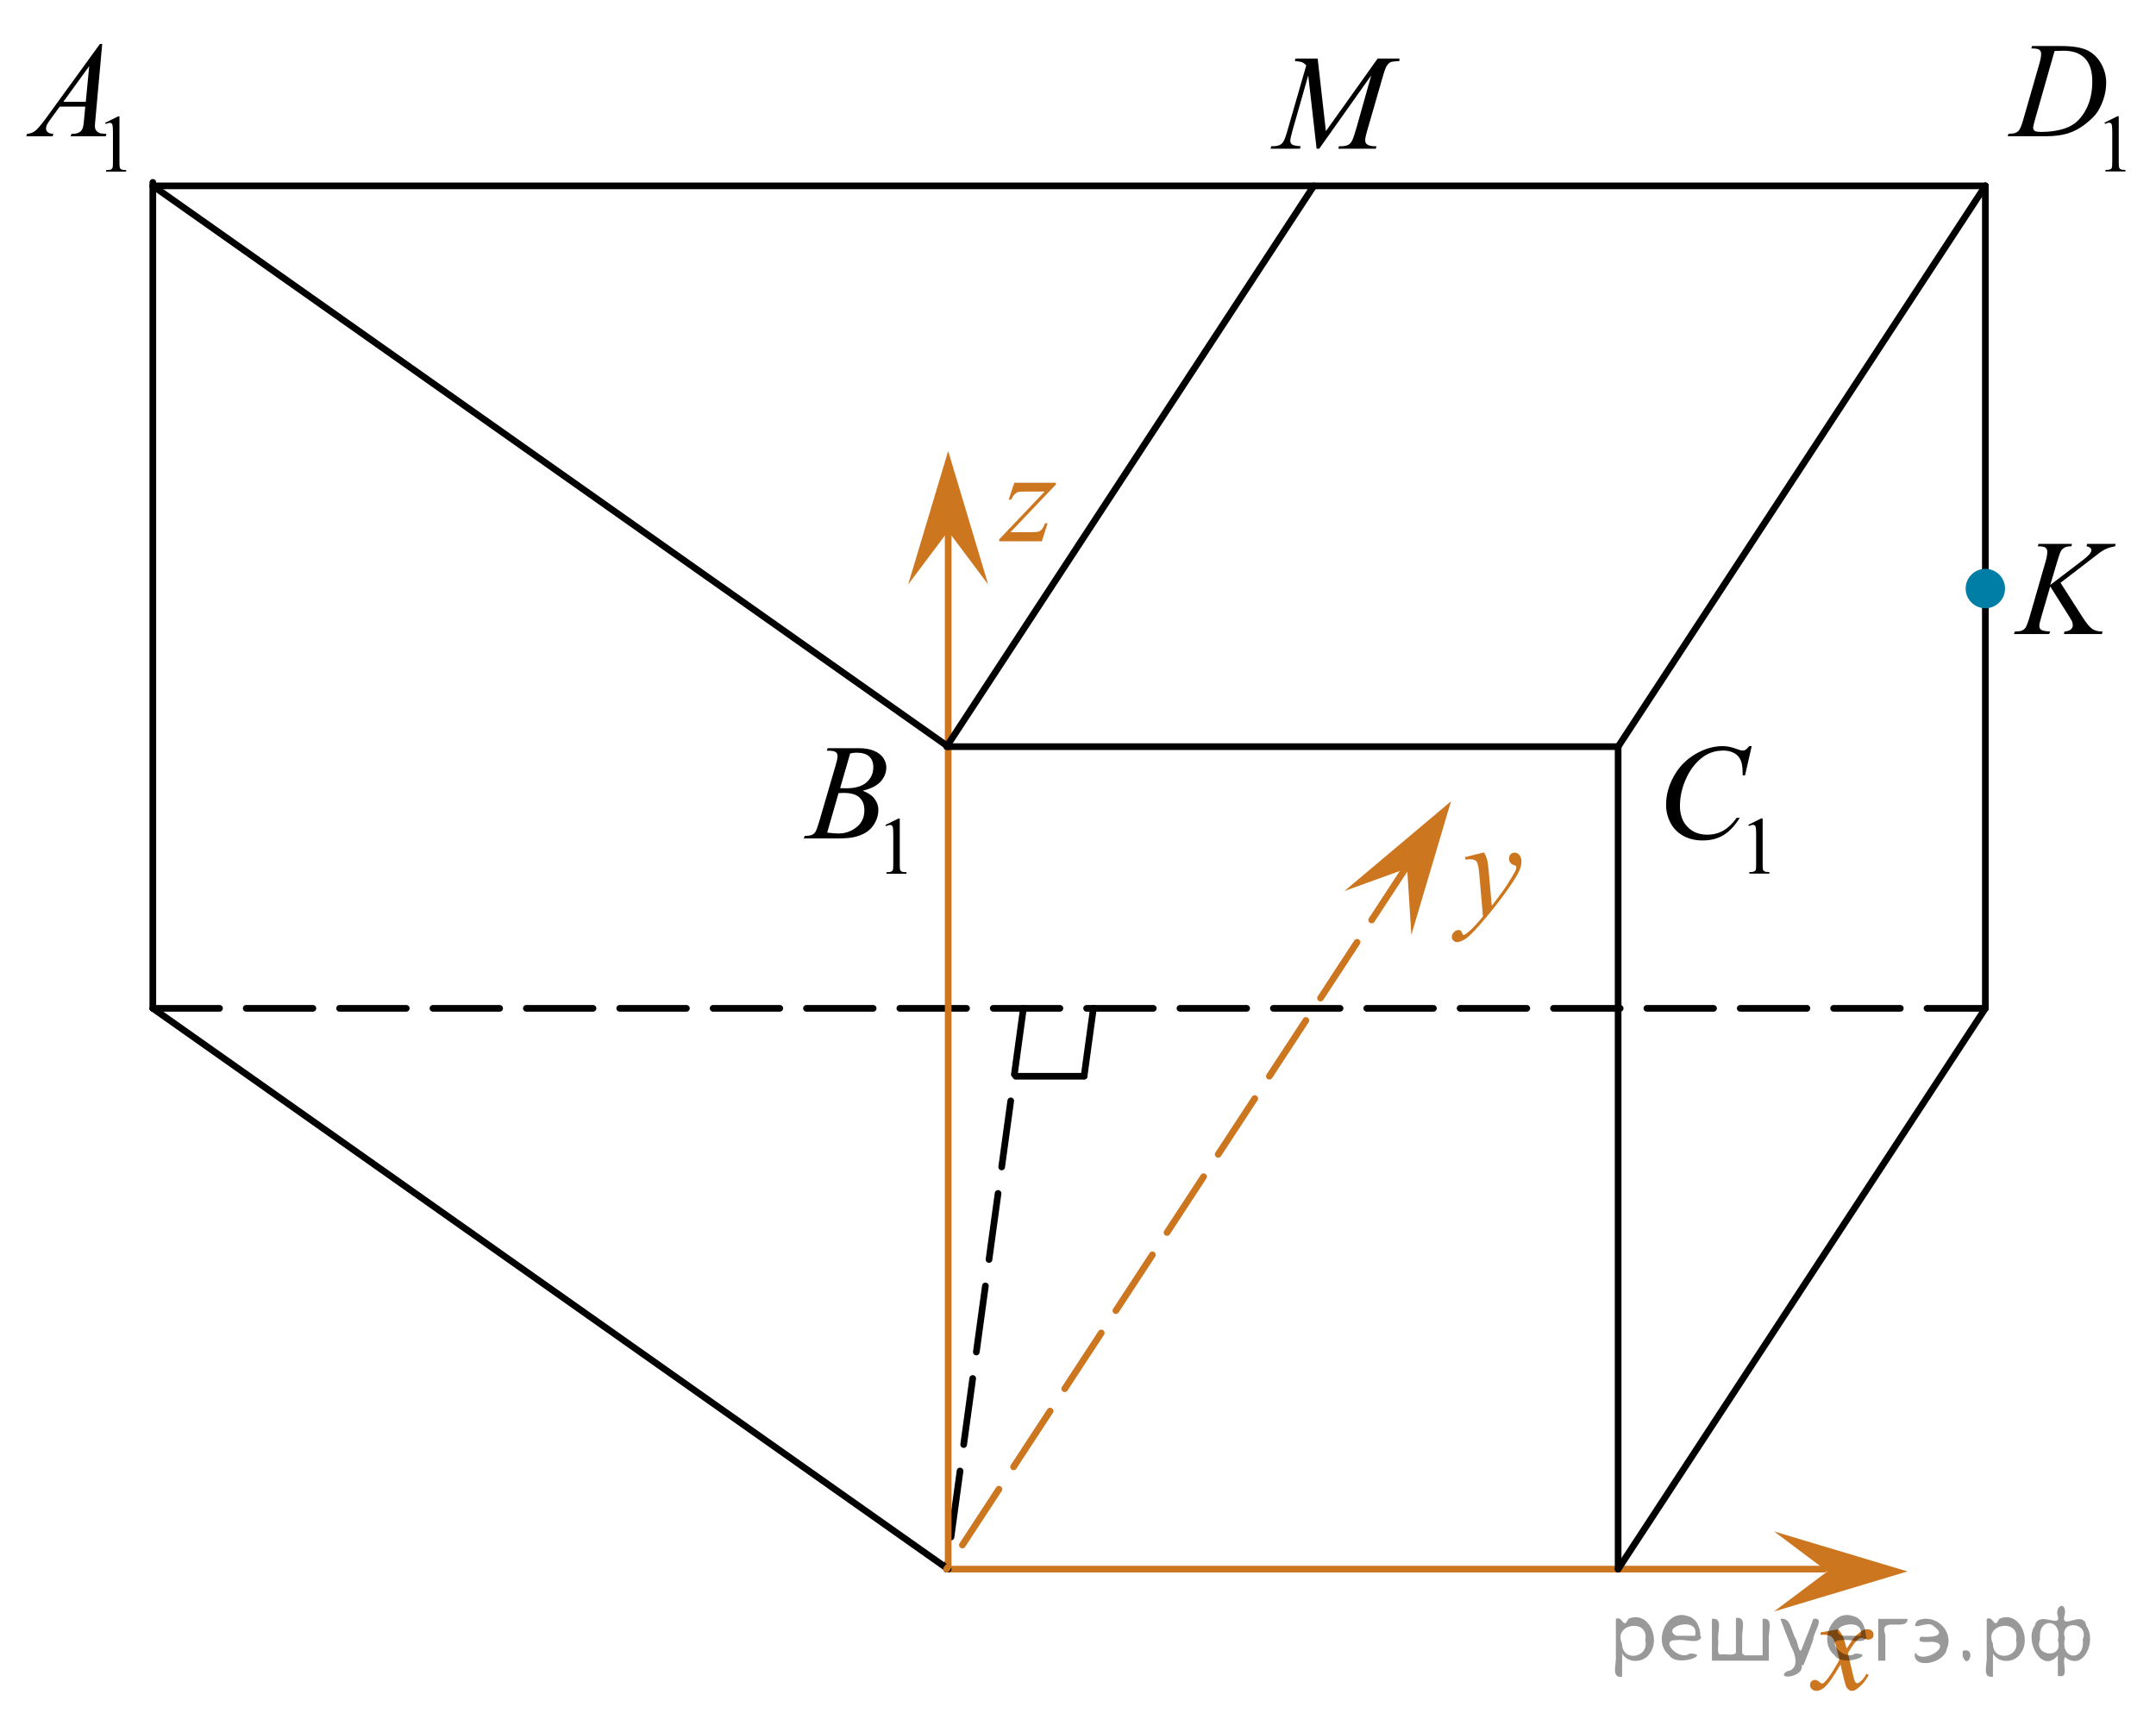 <?xml version="1.0" encoding="utf-8"?>
<!-- Generator: Adobe Illustrator 27.2.0, SVG Export Plug-In . SVG Version: 6.00 Build 0)  -->
<svg version="1.1" id="Слой_1" xmlns="http://www.w3.org/2000/svg" xmlns:xlink="http://www.w3.org/1999/xlink" x="0px" y="0px"
	 width="242.435px" height="194.055px" viewBox="0 0 242.435 194.055" enable-background="new 0 0 242.435 194.055"
	 xml:space="preserve">
<line fill="none" stroke="#000000" stroke-width="0.75" stroke-linecap="round" stroke-linejoin="round" stroke-miterlimit="10" stroke-dasharray="7.5,3" x1="115.079" y1="113.362" x2="106.442" y2="176.409"/>
<g>
	<g>
		<g>
			<g>
				<g>
					<g>
						<g>
							<g>
								<g>
									<g>
										<g>
											<g>
												<g>
													<g>
														<g>
															<defs>
																<rect id="SVGID_1_" width="17.896" height="22.289"/>
															</defs>
															<clipPath id="SVGID_00000031205905768955396540000000028428033064667025_">
																<use xlink:href="#SVGID_1_"  overflow="visible"/>
															</clipPath>
															<g clip-path="url(#SVGID_00000031205905768955396540000000028428033064667025_)">
																<g enable-background="new    ">
																	<path d="M11.823,13.806l1.462-0.723h0.146v5.135c0,0.341,0.014,0.554,0.042,0.638
																		c0.027,0.083,0.086,0.147,0.175,0.192s0.269,0.07,0.54,0.076v0.166H11.929v-0.166
																		c0.283-0.006,0.467-0.03,0.549-0.074c0.083-0.043,0.141-0.102,0.173-0.175
																		c0.033-0.073,0.049-0.292,0.049-0.657v-3.282c0-0.442-0.015-0.727-0.044-0.853
																		c-0.021-0.096-0.059-0.166-0.113-0.211c-0.055-0.044-0.12-0.066-0.197-0.066
																		c-0.109,0-0.261,0.046-0.456,0.139L11.823,13.806z"/>
																</g>
															</g>
														</g>
													</g>
												</g>
											</g>
										</g>
									</g>
								</g>
							</g>
						</g>
					</g>
				</g>
			</g>
		</g>
	</g>
	<g>
		<g>
			<g>
				<g>
					<g>
						<g>
							<g>
								<g>
									<g>
										<g>
											<g>
												<g>
													<g>
														<g>
															<defs>
																<rect id="SVGID_00000125603675874787486300000014387743788701896066_" width="17.896" height="22.289"/>
															</defs>
															<clipPath id="SVGID_00000029009167591774266450000012617852813950921350_">
																<use xlink:href="#SVGID_00000125603675874787486300000014387743788701896066_"  overflow="visible"/>
															</clipPath>
															<g clip-path="url(#SVGID_00000029009167591774266450000012617852813950921350_)">
																<g enable-background="new    ">
																	<path d="M11.493,4.945l-0.761,8.44c-0.04,0.394-0.06,0.653-0.06,0.778
																		c0,0.199,0.037,0.352,0.111,0.456c0.093,0.144,0.22,0.252,0.38,0.321
																		c0.16,0.07,0.431,0.105,0.81,0.105l-0.081,0.276H7.947l0.081-0.276h0.17
																		c0.32,0,0.581-0.07,0.783-0.21c0.143-0.095,0.254-0.252,0.333-0.472
																		c0.054-0.154,0.105-0.519,0.155-1.092l0.118-1.287H6.719l-1.02,1.399
																		c-0.231,0.315-0.377,0.54-0.435,0.677c-0.06,0.138-0.089,0.266-0.089,0.386
																		c0,0.159,0.064,0.297,0.192,0.411c0.128,0.115,0.34,0.177,0.635,0.188l-0.081,0.276H2.957
																		l0.082-0.276c0.364-0.016,0.685-0.139,0.964-0.371c0.278-0.231,0.693-0.727,1.245-1.484
																		l5.986-8.245C11.235,4.945,11.493,4.945,11.493,4.945z M10.031,7.437l-2.904,4.003h2.519
																		L10.031,7.437z"/>
																</g>
															</g>
														</g>
													</g>
												</g>
											</g>
										</g>
									</g>
								</g>
							</g>
						</g>
					</g>
				</g>
			</g>
		</g>
	</g>
</g>
<g>
	<g>
		<g>
			<g>
				<g>
					<g>
						<g>
							<g>
								<g>
									<g>
										<g>
											<g>
												<g>
													<g>
														<g>
															<defs>
																
																	<rect id="SVGID_00000070120643979379248020000004327599128522523317_" x="87.756" y="78.939" width="17.889" height="22.289"/>
															</defs>
															<clipPath id="SVGID_00000097485407250728201610000018177027929746408376_">
																<use xlink:href="#SVGID_00000070120643979379248020000004327599128522523317_"  overflow="visible"/>
															</clipPath>
															<g clip-path="url(#SVGID_00000097485407250728201610000018177027929746408376_)">
																<g enable-background="new    ">
																	<path d="M99.567,92.744l1.462-0.723h0.146v5.135c0,0.341,0.014,0.554,0.042,0.638
																		c0.028,0.083,0.087,0.147,0.175,0.192c0.089,0.045,0.27,0.07,0.541,0.076v0.166H99.674v-0.166
																		c0.284-0.006,0.467-0.03,0.55-0.074c0.082-0.043,0.14-0.102,0.173-0.175
																		c0.032-0.073,0.049-0.292,0.049-0.657v-3.282c0-0.442-0.016-0.727-0.045-0.853
																		c-0.021-0.096-0.058-0.166-0.112-0.211c-0.055-0.044-0.121-0.066-0.197-0.066
																		c-0.109,0-0.262,0.046-0.456,0.139L99.567,92.744z"/>
																</g>
															</g>
														</g>
													</g>
												</g>
											</g>
										</g>
									</g>
								</g>
							</g>
						</g>
					</g>
				</g>
			</g>
		</g>
	</g>
	<g>
		<g>
			<g>
				<g>
					<g>
						<g>
							<g>
								<g>
									<g>
										<g>
											<g>
												<g>
													<g>
														<g>
															<defs>
																
																	<rect id="SVGID_00000062166887314158171720000007119877936038008502_" x="87.756" y="78.939" width="17.889" height="22.289"/>
															</defs>
															<clipPath id="SVGID_00000026846553898950202220000013507353167042648760_">
																<use xlink:href="#SVGID_00000062166887314158171720000007119877936038008502_"  overflow="visible"/>
															</clipPath>
															<g clip-path="url(#SVGID_00000026846553898950202220000013507353167042648760_)">
																<g enable-background="new    ">
																	<path d="M92.969,84.393l0.103-0.277h3.576c0.602,0,1.138,0.096,1.607,0.285
																		c0.471,0.19,0.823,0.453,1.058,0.793c0.233,0.339,0.351,0.698,0.351,1.077
																		c0,0.583-0.208,1.111-0.624,1.582c-0.417,0.472-1.096,0.819-2.036,1.044
																		c0.606,0.23,1.052,0.534,1.337,0.913c0.286,0.379,0.429,0.795,0.429,1.249
																		c0,0.504-0.128,0.985-0.384,1.444c-0.257,0.459-0.585,0.815-0.986,1.069
																		c-0.402,0.255-0.886,0.441-1.452,0.561c-0.404,0.085-1.035,0.127-1.893,0.127H90.382l0.096-0.276
																		c0.385-0.011,0.645-0.048,0.784-0.112c0.196-0.085,0.337-0.197,0.421-0.337
																		c0.118-0.19,0.275-0.624,0.473-1.302l1.796-6.143c0.153-0.519,0.23-0.883,0.23-1.093
																		c0-0.184-0.068-0.33-0.203-0.438c-0.136-0.106-0.394-0.16-0.772-0.16
																		C93.121,84.401,93.042,84.398,92.969,84.393z M93.013,93.603c0.532,0.069,0.948,0.104,1.249,0.104
																		c0.769,0,1.45-0.234,2.044-0.703c0.593-0.469,0.89-1.105,0.89-1.908
																		c0-0.613-0.184-1.092-0.55-1.437c-0.367-0.344-0.96-0.516-1.777-0.516
																		c-0.158,0-0.351,0.007-0.577,0.022L93.013,93.603z M94.469,88.605
																		c0.32,0.01,0.552,0.015,0.694,0.015c1.025,0,1.787-0.226,2.288-0.677
																		c0.5-0.451,0.75-1.016,0.75-1.694c0-0.514-0.153-0.914-0.459-1.201
																		c-0.305-0.286-0.793-0.43-1.463-0.43c-0.178,0-0.404,0.029-0.68,0.09L94.469,88.605z"/>
																</g>
															</g>
														</g>
													</g>
												</g>
											</g>
										</g>
									</g>
								</g>
							</g>
						</g>
					</g>
				</g>
			</g>
		</g>
	</g>
</g>
<g>
	<g>
		<g>
			<g>
				<g>
					<g>
						<g>
							<g>
								<g>
									<g>
										<g>
											<g>
												<g>
													<g>
														<g>
															<defs>
																
																	<rect id="SVGID_00000132791021748498748990000001316748329701121961_" x="184.26" y="78.941" width="17.888" height="22.285"/>
															</defs>
															<clipPath id="SVGID_00000106134329714448524610000015602355093839703706_">
																<use xlink:href="#SVGID_00000132791021748498748990000001316748329701121961_"  overflow="visible"/>
															</clipPath>
															<g clip-path="url(#SVGID_00000106134329714448524610000015602355093839703706_)">
																<g enable-background="new    ">
																	<path d="M196.596,92.729l1.462-0.723h0.146v5.135c0,0.341,0.014,0.554,0.042,0.638
																		c0.027,0.083,0.086,0.147,0.175,0.192c0.089,0.045,0.269,0.07,0.54,0.076v0.166h-2.259v-0.166
																		c0.283-0.006,0.467-0.03,0.549-0.074c0.083-0.043,0.141-0.102,0.173-0.175
																		c0.033-0.073,0.049-0.292,0.049-0.657v-3.282c0-0.442-0.015-0.727-0.044-0.853
																		c-0.021-0.096-0.059-0.166-0.113-0.211c-0.055-0.044-0.12-0.066-0.197-0.066
																		c-0.109,0-0.261,0.046-0.456,0.139L196.596,92.729z"/>
																</g>
															</g>
														</g>
													</g>
												</g>
											</g>
										</g>
									</g>
								</g>
							</g>
						</g>
					</g>
				</g>
			</g>
		</g>
	</g>
	<g>
		<g>
			<g>
				<g>
					<g>
						<g>
							<g>
								<g>
									<g>
										<g>
											<g>
												<g>
													<g>
														<g>
															<defs>
																
																	<rect id="SVGID_00000126307251903339910750000012665202633151593889_" x="184.26" y="78.941" width="17.888" height="22.285"/>
															</defs>
															<clipPath id="SVGID_00000118360663922710020420000010952657548388788409_">
																<use xlink:href="#SVGID_00000126307251903339910750000012665202633151593889_"  overflow="visible"/>
															</clipPath>
															<g clip-path="url(#SVGID_00000118360663922710020420000010952657548388788409_)">
																<g enable-background="new    ">
																	<path d="M196.974,83.88l-0.747,3.284h-0.266l-0.029-0.822c-0.025-0.3-0.082-0.566-0.17-0.801
																		c-0.089-0.234-0.222-0.438-0.399-0.61c-0.178-0.172-0.401-0.307-0.673-0.403
																		c-0.271-0.098-0.571-0.146-0.901-0.146c-0.882,0-1.653,0.245-2.313,0.733
																		c-0.842,0.624-1.502,1.504-1.98,2.641c-0.394,0.939-0.591,1.889-0.591,2.851
																		c0,0.983,0.283,1.768,0.85,2.353s1.304,0.879,2.21,0.879c0.685,0,1.294-0.154,1.829-0.464
																		c0.534-0.31,1.031-0.785,1.489-1.429h0.347c-0.542,0.873-1.143,1.515-1.803,1.926
																		c-0.66,0.412-1.451,0.617-2.372,0.617c-0.818,0-1.542-0.173-2.173-0.519
																		c-0.631-0.347-1.111-0.834-1.441-1.463c-0.33-0.628-0.495-1.304-0.495-2.027
																		c0-1.107,0.293-2.185,0.88-3.231c0.586-1.048,1.391-1.871,2.412-2.47
																		c1.022-0.599,2.054-0.897,3.094-0.897c0.487,0,1.034,0.117,1.641,0.352
																		c0.266,0.1,0.458,0.149,0.576,0.149s0.222-0.024,0.31-0.074
																		c0.089-0.05,0.236-0.192,0.443-0.427C196.7,83.88,196.974,83.88,196.974,83.88z"/>
																</g>
															</g>
														</g>
													</g>
												</g>
											</g>
										</g>
									</g>
								</g>
							</g>
						</g>
					</g>
				</g>
			</g>
		</g>
	</g>
</g>
<g>
	<g>
		<g>
			<g>
				<g>
					<g>
						<g>
							<g>
								<g>
									<defs>
										
											<rect id="SVGID_00000044143205728411893590000018229894314069966475_" x="141.015" y="2.849" width="20.719" height="16.56"/>
									</defs>
									<clipPath id="SVGID_00000008841046257435626100000005510980540742390924_">
										<use xlink:href="#SVGID_00000044143205728411893590000018229894314069966475_"  overflow="visible"/>
									</clipPath>
								</g>
							</g>
						</g>
					</g>
				</g>
			</g>
		</g>
	</g>
	<g>
		<g>
			<g>
				<g>
					<g>
						<g>
							<g>
								<g>
									<defs>
										
											<rect id="SVGID_00000015349763371479056900000001594604274020214696_" x="140.614" y="2.796" width="20.65" height="16.697"/>
									</defs>
									<clipPath id="SVGID_00000021079764352181055710000011151682039132804258_">
										<use xlink:href="#SVGID_00000015349763371479056900000001594604274020214696_"  overflow="visible"/>
									</clipPath>
									<g clip-path="url(#SVGID_00000021079764352181055710000011151682039132804258_)">
										<g enable-background="new    ">
											<path d="M148.168,6.583l0.924,8.162l5.819-8.162h2.448V6.86c-0.533,0.035-0.846,0.07-0.94,0.104
												c-0.163,0.065-0.312,0.194-0.447,0.389c-0.136,0.194-0.283,0.568-0.44,1.121l-1.856,6.427
												c-0.107,0.374-0.162,0.668-0.162,0.882c0,0.194,0.066,0.342,0.199,0.441
												c0.188,0.144,0.483,0.217,0.888,0.217h0.178l-0.067,0.276h-4.222l0.073-0.276h0.2
												c0.374,0,0.661-0.055,0.858-0.165c0.152-0.079,0.289-0.23,0.41-0.452
												c0.121-0.222,0.289-0.713,0.506-1.476l1.656-5.875l-5.849,8.244h-0.296l-0.94-8.244l-1.789,6.271
												c-0.152,0.533-0.229,0.892-0.229,1.076c0,0.184,0.066,0.325,0.199,0.422
												c0.133,0.098,0.455,0.163,0.969,0.198l-0.082,0.276h-3.305l0.081-0.276h0.2
												c0.487,0,0.84-0.125,1.057-0.374c0.158-0.18,0.323-0.567,0.496-1.166l2.182-7.556
												c-0.164-0.169-0.318-0.284-0.467-0.344c-0.147-0.06-0.422-0.107-0.82-0.142l0.074-0.277
												C145.676,6.583,148.168,6.583,148.168,6.583z"/>
										</g>
									</g>
								</g>
							</g>
						</g>
					</g>
				</g>
			</g>
		</g>
	</g>
</g>
<g>
	<g>
		<g>
			<g>
				<g>
					<g>
						<g>
							<g>
								<g>
									<g>
										<g>
											<g>
												<g>
													<g>
														<g>
															<defs>
																
																	<rect id="SVGID_00000158003878317079289580000002913059498656190120_" x="223.246" y="0.002" width="19.189" height="22.285"/>
															</defs>
															<clipPath id="SVGID_00000000944668138528236640000004665221742645760902_">
																<use xlink:href="#SVGID_00000158003878317079289580000002913059498656190120_"  overflow="visible"/>
															</clipPath>
															<g clip-path="url(#SVGID_00000000944668138528236640000004665221742645760902_)">
																<g enable-background="new    ">
																	<path d="M236.643,13.79l1.457-0.723h0.145v5.135c0,0.341,0.015,0.554,0.042,0.638
																		c0.028,0.083,0.086,0.147,0.175,0.192c0.088,0.045,0.268,0.07,0.538,0.076v0.166h-2.252v-0.166
																		c0.283-0.006,0.466-0.03,0.548-0.074c0.082-0.043,0.14-0.102,0.172-0.175
																		c0.033-0.073,0.049-0.292,0.049-0.657v-3.282c0-0.442-0.015-0.727-0.044-0.853
																		c-0.021-0.096-0.059-0.166-0.112-0.211c-0.055-0.044-0.12-0.066-0.197-0.066
																		c-0.108,0-0.26,0.046-0.454,0.139L236.643,13.79z"/>
																</g>
															</g>
														</g>
													</g>
												</g>
											</g>
										</g>
									</g>
								</g>
							</g>
						</g>
					</g>
				</g>
			</g>
		</g>
	</g>
	<g>
		<g>
			<g>
				<g>
					<g>
						<g>
							<g>
								<g>
									<g>
										<g>
											<g>
												<g>
													<g>
														<g>
															<defs>
																
																	<rect id="SVGID_00000120538949920794559310000009923230056145437073_" x="223.246" y="0.002" width="19.189" height="22.285"/>
															</defs>
															<clipPath id="SVGID_00000155853732887116858880000002693767072806393499_">
																<use xlink:href="#SVGID_00000120538949920794559310000009923230056145437073_"  overflow="visible"/>
															</clipPath>
															<g clip-path="url(#SVGID_00000155853732887116858880000002693767072806393499_)">
																<g enable-background="new    ">
																	<path d="M228.413,5.45l0.089-0.277h3.189c1.351,0,2.351,0.157,3.002,0.472
																		c0.65,0.315,1.17,0.81,1.558,1.485s0.582,1.4,0.582,2.173c0,0.664-0.111,1.309-0.335,1.935
																		s-0.477,1.127-0.759,1.504c-0.282,0.376-0.716,0.792-1.3,1.245c-0.585,0.454-1.219,0.79-1.901,1.007
																		s-1.534,0.325-2.556,0.325h-4.229l0.096-0.276c0.388-0.011,0.648-0.045,0.781-0.105
																		c0.196-0.085,0.341-0.199,0.435-0.344c0.143-0.21,0.302-0.631,0.478-1.265l1.768-6.135
																		c0.138-0.483,0.207-0.863,0.207-1.138c0-0.194-0.065-0.344-0.191-0.448
																		c-0.128-0.104-0.379-0.157-0.752-0.157h-0.162V5.45z M231.029,5.734l-2.166,7.594
																		c-0.162,0.568-0.243,0.92-0.243,1.055c0,0.08,0.026,0.157,0.078,0.232
																		c0.051,0.074,0.121,0.125,0.21,0.149c0.127,0.045,0.334,0.067,0.618,0.067
																		c0.771,0,1.487-0.081,2.147-0.243s1.202-0.402,1.624-0.722c0.6-0.464,1.078-1.103,1.437-1.916
																		c0.358-0.812,0.538-1.737,0.538-2.775c0-1.172-0.275-2.043-0.825-2.614s-1.353-0.857-2.409-0.857
																		C231.778,5.704,231.441,5.714,231.029,5.734z"/>
																</g>
															</g>
														</g>
													</g>
												</g>
											</g>
										</g>
									</g>
								</g>
							</g>
						</g>
					</g>
				</g>
			</g>
		</g>
	</g>
</g>
<g>
	<g>
		<g>
			<g>
				<g>
					<g>
						<g>
							<g>
								<g>
									<g>
										<g>
											<g>
												<g>
													<g>
														<g>
															<defs>
																
																	<rect id="SVGID_00000047021744431724992620000016795439022129024701_" x="223.897" y="57.364" width="17.888" height="16.697"/>
															</defs>
															<clipPath id="SVGID_00000150074738752760101340000006440704175052600231_">
																<use xlink:href="#SVGID_00000047021744431724992620000016795439022129024701_"  overflow="visible"/>
															</clipPath>
															<g clip-path="url(#SVGID_00000150074738752760101340000006440704175052600231_)">
																<g enable-background="new    ">
																	<path d="M231.7,65.518l2.483,3.879c0.443,0.688,0.81,1.128,1.101,1.319
																		c0.291,0.192,0.673,0.288,1.147,0.288l-0.082,0.276h-4.271l0.066-0.276
																		c0.34-0.035,0.58-0.117,0.721-0.247c0.141-0.129,0.211-0.276,0.211-0.44
																		c0-0.149-0.025-0.294-0.074-0.434c-0.039-0.1-0.182-0.344-0.429-0.732l-2.032-3.222l-0.982,3.356
																		c-0.163,0.538-0.244,0.899-0.244,1.083c0,0.19,0.068,0.334,0.207,0.434
																		c0.138,0.1,0.477,0.167,1.02,0.202l-0.118,0.276h-3.961l0.096-0.276
																		c0.384-0.01,0.644-0.045,0.776-0.104c0.197-0.09,0.342-0.204,0.435-0.344
																		c0.129-0.205,0.286-0.628,0.473-1.27l1.767-6.121c0.134-0.469,0.2-0.845,0.2-1.129
																		c0-0.199-0.064-0.352-0.19-0.456c-0.125-0.104-0.37-0.157-0.734-0.157h-0.148l0.089-0.276h3.762
																		l-0.074,0.276c-0.31-0.005-0.542,0.03-0.694,0.105c-0.212,0.104-0.367,0.238-0.466,0.403
																		c-0.099,0.164-0.243,0.575-0.436,1.233l-0.775,2.601l3.562-2.713
																		c0.473-0.359,0.783-0.643,0.931-0.853c0.089-0.129,0.134-0.246,0.134-0.351
																		c0-0.09-0.047-0.177-0.137-0.262c-0.092-0.085-0.231-0.14-0.418-0.165l0.074-0.276h3.207
																		l-0.066,0.276c-0.35,0.06-0.644,0.139-0.883,0.235c-0.24,0.098-0.484,0.231-0.736,0.4
																		c-0.074,0.05-0.554,0.418-1.441,1.106L231.7,65.518z"/>
																</g>
															</g>
														</g>
													</g>
												</g>
											</g>
										</g>
									</g>
								</g>
							</g>
						</g>
					</g>
				</g>
			</g>
		</g>
	</g>
</g>
<line fill="none" stroke="#000000" stroke-width="0.75" stroke-linecap="round" stroke-linejoin="round" stroke-miterlimit="10" stroke-dasharray="7.5,3" x1="17.185" y1="113.362" x2="223.246" y2="113.362"/>
<line fill="none" stroke="#CC761F" stroke-width="0.75" stroke-linecap="round" stroke-linejoin="round" stroke-miterlimit="10" x1="106.619" y1="176.409" x2="205.143" y2="176.409"/>
<line fill="none" stroke="#CC761F" stroke-width="0.75" stroke-linecap="round" stroke-linejoin="round" stroke-miterlimit="10" x1="106.619" y1="59.178" x2="106.619" y2="176.409"/>
<line fill="none" stroke="#000000" stroke-width="0.75" stroke-linecap="round" stroke-linejoin="round" stroke-miterlimit="10" x1="181.953" y1="176.409" x2="181.953" y2="83.941"/>
<line fill="none" stroke="#000000" stroke-width="0.75" stroke-linecap="round" stroke-linejoin="round" stroke-miterlimit="10" x1="106.619" y1="83.941" x2="181.953" y2="83.941"/>
<line fill="none" stroke="#000000" stroke-width="0.75" stroke-linecap="round" stroke-linejoin="round" stroke-miterlimit="10" x1="17.185" y1="113.362" x2="106.619" y2="176.409"/>
<line fill="none" stroke="#000000" stroke-width="0.75" stroke-linecap="round" stroke-linejoin="round" stroke-miterlimit="10" x1="17.185" y1="20.894" x2="106.619" y2="83.941"/>
<line fill="none" stroke="#000000" stroke-width="0.75" stroke-linecap="round" stroke-linejoin="round" stroke-miterlimit="10" x1="17.185" y1="113.362" x2="17.185" y2="20.503"/>
<line fill="none" stroke="#000000" stroke-width="0.75" stroke-linecap="round" stroke-linejoin="round" stroke-miterlimit="10" x1="223.246" y1="113.362" x2="181.953" y2="176.409"/>
<line fill="none" stroke="#000000" stroke-width="0.75" stroke-linecap="round" stroke-linejoin="round" stroke-miterlimit="10" x1="223.246" y1="20.894" x2="181.953" y2="83.941"/>
<line fill="none" stroke="#000000" stroke-width="0.75" stroke-linecap="round" stroke-linejoin="round" stroke-miterlimit="10" x1="17.185" y1="20.894" x2="223.246" y2="20.894"/>
<line fill="none" stroke="#000000" stroke-width="0.75" stroke-linecap="round" stroke-linejoin="round" stroke-miterlimit="10" x1="223.246" y1="113.362" x2="223.246" y2="20.894"/>
<line fill="none" stroke="#000000" stroke-width="0.75" stroke-linecap="round" stroke-linejoin="round" stroke-miterlimit="10" x1="147.734" y1="20.894" x2="106.442" y2="83.941"/>
<line fill="none" stroke="#CC761F" stroke-width="0.75" stroke-linecap="round" stroke-linejoin="round" stroke-miterlimit="10" stroke-dasharray="7.5,3" x1="158.35" y1="97.154" x2="106.442" y2="176.409"/>
<polygon fill="#CC761F" points="205.483,176.668 199.483,172.168 214.493,176.668 199.483,181.168 "/>
<polygon fill="#CC761F" points="106.619,59.713 102.119,65.713 106.619,50.703 111.119,65.713 "/>
<polygon fill="#CC761F" points="158.226,97.621 151.174,100.175 163.162,90.084 158.703,105.106 "/>
<g>
	<defs>
		<rect id="SVGID_00000158718458620632041330000013980710227577680772_" x="160.561" y="92.876" width="13.74" height="16.7"/>
	</defs>
	<clipPath id="SVGID_00000081632668986307698870000005630510303778400671_">
		<use xlink:href="#SVGID_00000158718458620632041330000013980710227577680772_"  overflow="visible"/>
	</clipPath>
	<g clip-path="url(#SVGID_00000081632668986307698870000005630510303778400671_)">
		<g>
			<path fill="#CC761F" d="M166.881,95.856c0.17,0.29,0.28,0.56,0.35,0.81c0.06,0.25,0.13,0.75,0.19,1.48l0.32,3.68
				c0.3-0.36,0.72-0.93,1.28-1.7c0.27-0.38,0.61-0.89,1-1.55c0.24-0.4,0.39-0.68,0.44-0.84c0.03-0.08,0.04-0.16,0.04-0.25
				c0-0.05-0.02-0.1-0.05-0.13s-0.12-0.08-0.27-0.12c-0.15-0.05-0.27-0.13-0.36-0.26c-0.1-0.13-0.14-0.27-0.14-0.44
				c0-0.2,0.06-0.37,0.18-0.49c0.12-0.12,0.27-0.19,0.44-0.19c0.22,0,0.4,0.09,0.55,0.27c0.15,0.18,0.23,0.43,0.23,0.75
				c0,0.39-0.13,0.84-0.4,1.35s-0.78,1.28-1.54,2.33s-1.68,2.19-2.75,3.42c-0.74,0.85-1.29,1.39-1.65,1.61s-0.67,0.33-0.92,0.33
				c-0.15,0-0.29-0.06-0.4-0.18s-0.17-0.25-0.17-0.41c0-0.19,0.08-0.37,0.24-0.53s0.33-0.24,0.52-0.24c0.1,0,0.18,0.02,0.24,0.07
				c0.04,0.03,0.08,0.1,0.13,0.21c0.05,0.12,0.09,0.2,0.13,0.24c0.02,0.02,0.05,0.04,0.09,0.04c0.03,0,0.08-0.03,0.16-0.08
				c0.27-0.17,0.59-0.44,0.94-0.81c0.47-0.49,0.82-0.89,1.05-1.2l-0.41-4.74c-0.07-0.78-0.17-1.26-0.31-1.43s-0.37-0.25-0.69-0.25
				c-0.1,0-0.29,0.01-0.55,0.04l-0.07-0.28l2.16-0.54L166.881,95.856z"/>
		</g>
	</g>
</g>
<g>
	<defs>
		<rect id="SVGID_00000075876626852507793100000018028185004531577743_" x="109.546" y="51.124" width="12.36" height="12.48"/>
	</defs>
	<clipPath id="SVGID_00000035532360510174506350000014892681091204553102_">
		<use xlink:href="#SVGID_00000075876626852507793100000018028185004531577743_"  overflow="visible"/>
	</clipPath>
	<g clip-path="url(#SVGID_00000035532360510174506350000014892681091204553102_)">
		<g>
			<path fill="#CC761F" d="M114.046,54.274h4.69v0.19l-5.11,5.37h2.16c0.51,0,0.84-0.02,0.97-0.06c0.13-0.04,0.26-0.12,0.38-0.25
				c0.12-0.13,0.24-0.36,0.39-0.7h0.27l-0.64,2.03h-4.8v-0.22l5.11-5.37h-2.12c-0.45,0-0.72,0.01-0.81,0.04
				c-0.14,0.03-0.27,0.11-0.41,0.23s-0.27,0.34-0.42,0.63h-0.28l0.63-1.89L114.046,54.274z"/>
		</g>
	</g>
</g>
<g>
	<defs>
		<rect id="SVGID_00000164486025312361819210000004176474067172943511_" x="200.813" y="180.185" width="12.35" height="13.87"/>
	</defs>
	<clipPath id="SVGID_00000080189248251689472550000003845797959023858598_">
		<use xlink:href="#SVGID_00000164486025312361819210000004176474067172943511_"  overflow="visible"/>
	</clipPath>
	<g clip-path="url(#SVGID_00000080189248251689472550000003845797959023858598_)">
		<g>
			<path fill="#CC761F" d="M206.663,183.155c0.24,0.26,0.42,0.52,0.55,0.77c0.09,0.18,0.23,0.65,0.44,1.41l0.65-0.98
				c0.17-0.24,0.38-0.47,0.63-0.68c0.25-0.22,0.46-0.36,0.65-0.44c0.12-0.05,0.25-0.07,0.39-0.07c0.21,0,0.38,0.06,0.51,0.17
				s0.19,0.25,0.19,0.42c0,0.19-0.04,0.32-0.11,0.39c-0.14,0.12-0.29,0.19-0.47,0.19c-0.1,0-0.21-0.02-0.33-0.07
				c-0.23-0.08-0.39-0.12-0.46-0.12c-0.12,0-0.26,0.07-0.42,0.21c-0.3,0.26-0.67,0.76-1.09,1.5l0.6,2.56
				c0.09,0.39,0.17,0.63,0.24,0.7c0.06,0.08,0.13,0.12,0.19,0.12c0.1,0,0.22-0.06,0.36-0.17c0.27-0.23,0.5-0.53,0.69-0.89l0.26,0.13
				c-0.31,0.59-0.7,1.07-1.18,1.46c-0.27,0.22-0.5,0.33-0.69,0.33c-0.28,0-0.49-0.16-0.66-0.47c-0.1-0.19-0.32-1.03-0.64-2.5
				c-0.77,1.35-1.38,2.21-1.84,2.6c-0.3,0.25-0.59,0.37-0.87,0.37c-0.2,0-0.38-0.07-0.54-0.22c-0.12-0.11-0.18-0.26-0.18-0.44
				c0-0.16,0.05-0.3,0.16-0.41c0.11-0.11,0.24-0.16,0.4-0.16s0.32,0.08,0.5,0.24c0.13,0.11,0.23,0.17,0.29,0.17
				c0.06,0,0.14-0.04,0.23-0.12c0.23-0.19,0.55-0.6,0.94-1.22c0.39-0.62,0.66-1.08,0.78-1.36c-0.3-1.21-0.47-1.84-0.49-1.91
				c-0.11-0.32-0.26-0.55-0.44-0.68c-0.18-0.13-0.45-0.2-0.8-0.2c-0.11,0-0.24,0-0.39,0.01v-0.27l1.97-0.35L206.663,183.155z"/>
		</g>
	</g>
</g>
<circle fill="#007EA5" stroke="#007EA5" stroke-width="0.75" stroke-miterlimit="10" cx="223.246" cy="66.167" r="1.84"/>
<line fill="none" stroke="#000000" stroke-width="0.75" stroke-linecap="round" stroke-linejoin="round" stroke-miterlimit="10" x1="122.95" y1="113.344" x2="121.906" y2="120.963"/>
<line fill="none" stroke="#000000" stroke-width="0.75" stroke-linecap="round" stroke-linejoin="round" stroke-miterlimit="10" x1="121.906" y1="120.999" x2="114.219" y2="120.999"/>
<g style="stroke:none;fill:#000;fill-opacity:0.4" > <path d="m 182.4,186.0 c 0,0.8 0,1.6 0,2.5 -1.3,0.2 -0.6,-1.5 -0.7,-2.3 0,-1.4 0,-2.8 0,-4.2 0.8,-0.4 0.8,1.3 1.4,0.0 2.2,-1.0 3.7,2.2 2.4,3.9 -0.6,1.0 -2.4,1.2 -3.1,0.0 z m 2.6,-1.6 c 0.5,-2.5 -3.7,-1.9 -2.6,0.4 0.0,2.1 3.1,1.6 2.6,-0.4 z" /> <path d="m 191.3,184.1 c -0.4,0.8 -1.9,0.1 -2.8,0.3 -2.0,-0.1 0.3,2.4 1.5,1.5 2.5,0.0 -1.4,1.6 -2.3,0.2 -1.9,-1.5 -0.3,-5.3 2.1,-4.4 0.9,0.2 1.4,1.2 1.4,2.2 z m -0.7,-0.2 c 0.6,-2.3 -4.0,-1.0 -2.1,0.0 0.7,0 1.4,-0.0 2.1,-0.0 z" /> <path d="m 196.2,186.1 c 0.6,0 1.3,0 2.0,0 0,-1.3 0,-2.7 0,-4.1 1.3,-0.2 0.6,1.5 0.7,2.3 0,0.8 0,1.6 0,2.4 -2.1,0 -4.2,0 -6.4,0 0,-1.5 0,-3.1 0,-4.7 1.3,-0.2 0.6,1.5 0.7,2.3 0.1,0.5 -0.2,1.6 0.2,1.7 0.5,-0.1 1.6,0.2 1.8,-0.2 0,-1.3 0,-2.6 0,-3.9 1.3,-0.2 0.6,1.5 0.7,2.3 0,0.5 0,1.1 0,1.7 z" /> <path d="m 202.6,187.2 c 0.3,1.4 -3.0,1.7 -1.7,0.7 1.5,-0.2 1.0,-1.9 0.5,-2.8 -0.4,-1.0 -0.8,-2.0 -1.2,-3.1 1.2,-0.2 1.2,1.4 1.7,2.2 0.2,0.2 0.4,1.9 0.7,1.2 0.4,-1.1 0.9,-2.2 1.3,-3.4 1.4,-0.2 0.0,1.5 -0.0,2.3 -0.3,0.9 -0.7,1.9 -1.1,2.9 z" /> <path d="m 209.9,184.1 c -0.4,0.8 -1.9,0.1 -2.8,0.3 -2.0,-0.1 0.3,2.4 1.5,1.5 2.5,0.0 -1.4,1.6 -2.3,0.2 -1.9,-1.5 -0.3,-5.3 2.1,-4.4 0.9,0.2 1.4,1.2 1.4,2.2 z m -0.7,-0.2 c 0.6,-2.3 -4.0,-1.0 -2.1,0.0 0.7,0 1.4,-0.0 2.1,-0.0 z" /> <path d="m 211.2,186.7 c 0,-1.5 0,-3.1 0,-4.7 1.1,0 2.2,0 3.3,0 0.0,1.5 -3.3,-0.4 -2.5,1.8 0,0.9 0,1.9 0,2.9 -0.2,0 -0.5,0 -0.7,0 z" /> <path d="m 215.4,185.8 c 0.7,1.4 4.2,-0.8 2.1,-1.2 -0.5,-0.1 -2.2,0.3 -1.5,-0.6 1.0,0.1 3.1,0.0 1.4,-1.2 -0.6,-0.7 -2.8,0.8 -1.8,-0.6 2.0,-0.9 4.2,1.2 3.3,3.2 -0.2,1.5 -3.5,2.3 -3.6,0.7 l 0,-0.1 0,-0.0 0,0 z" /> <path d="m 220.7,185.6 c 1.6,-0.5 0.6,2.3 -0.0,0.6 -0.0,-0.2 0.0,-0.4 0.0,-0.6 z" /> <path d="m 224.1,186.0 c 0,0.8 0,1.6 0,2.5 -1.3,0.2 -0.6,-1.5 -0.7,-2.3 0,-1.4 0,-2.8 0,-4.2 0.8,-0.4 0.8,1.3 1.4,0.0 2.2,-1.0 3.7,2.2 2.4,3.9 -0.6,1.0 -2.4,1.2 -3.1,0.0 z m 2.6,-1.6 c 0.5,-2.5 -3.7,-1.9 -2.6,0.4 0.0,2.1 3.1,1.6 2.6,-0.4 z" /> <path d="m 229.4,184.3 c -0.8,1.9 2.7,2.3 2.0,0.1 0.6,-2.4 -2.3,-2.7 -2.0,-0.1 z m 2.0,4.2 c 0,-0.8 0,-1.6 0,-2.4 -1.8,2.2 -3.8,-1.7 -2.6,-3.3 0.4,-1.8 3.0,0.3 2.6,-1.1 -0.4,-1.1 0.9,-1.8 0.8,-0.3 -0.7,2.2 2.1,-0.6 2.4,1.4 1.2,1.6 -0.3,5.2 -2.4,3.5 -0.4,0.6 0.6,2.5 -0.8,2.1 z m 2.8,-4.2 c 0.8,-1.9 -2.7,-2.3 -2.0,-0.1 -0.6,2.4 2.3,2.7 2.0,0.1 z" /> </g></svg>

<!--File created and owned by https://sdamgia.ru. Copying is prohibited. All rights reserved.-->

